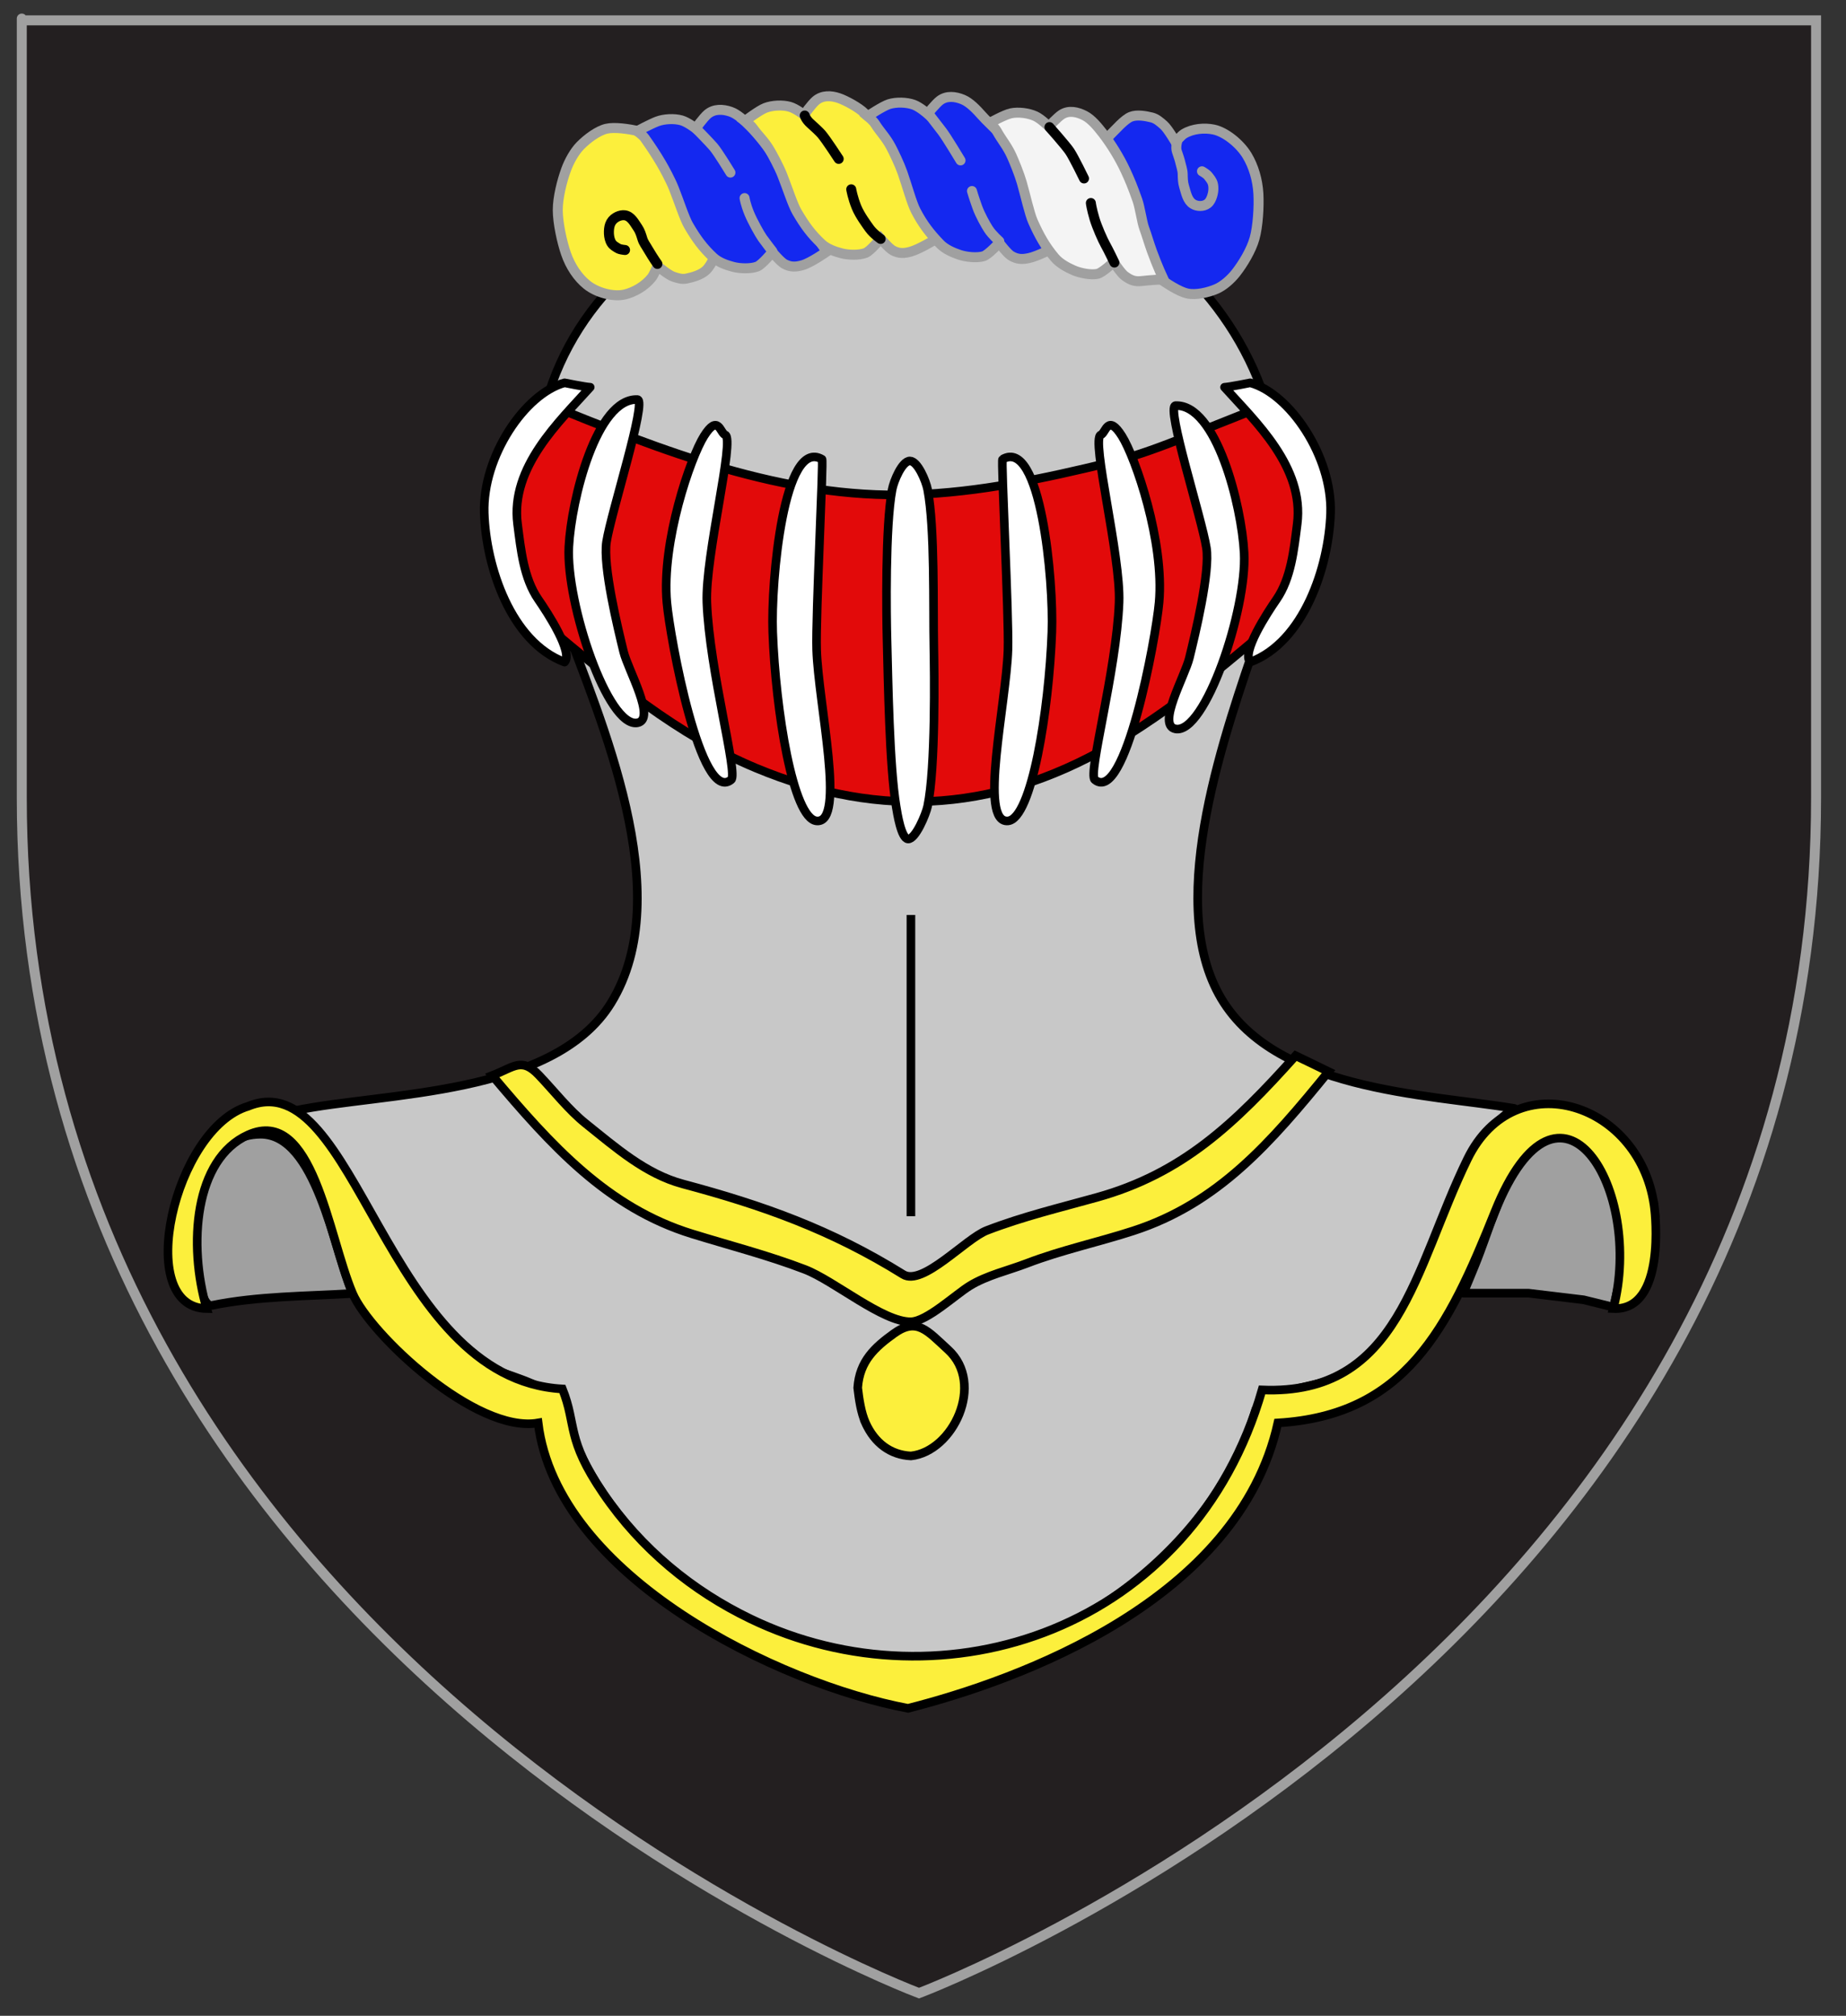 <?xml version="1.0" encoding="utf-8"?>
<!-- Generator: Adobe Illustrator 15.1.0, SVG Export Plug-In . SVG Version: 6.00 Build 0)  -->
<!DOCTYPE svg PUBLIC "-//W3C//DTD SVG 1.1//EN" "http://www.w3.org/Graphics/SVG/1.1/DTD/svg11.dtd">
<svg version="1.1" id="Layer_1" xmlns="http://www.w3.org/2000/svg" xmlns:xlink="http://www.w3.org/1999/xlink" x="0px" y="0px"
	 width="185px" height="202px" viewBox="0 0 185 202" enable-background="new 0 0 185 202" xml:space="preserve">
<rect x="0" y="0" width="185" height="202" fill="#333333" stroke="none"/>
<path id="path1411_1_" fill="#231F20" stroke="#A0A0A0" d="M92.1,199.73c0,0-89.917-33.832-89.917-119.811
	c0-85.981,0-77.879,0-77.879H182v77.877C182.005,165.898,92.1,199.73,92.1,199.73z"/>
<g id="Casque" transform="matrix(0.863,0,0,0.863,41.226,36.106)">
	<path id="path2418" fill="#A0A0A0" stroke="#000000" stroke-linejoin="round" d="M-17.526,89.864
		c-10.138,0.068-8.073,20.376-5.64,19.876c5.329-1.087,10.938-1.055,16.339-1.383C-9.041,103.158-11.062,89.837-17.526,89.864
		C-18.307,89.869-16.742,89.862-17.526,89.864z"/>
	<path id="path2422" fill="#C8C8C8" stroke="#000000" stroke-linejoin="round" d="M59.368-22.819
		c-26.476,0-54.314,18.88-41.855,52.582c4.44,12.009,13.451,32.181,5.682,44.85c-6.641,10.832-26.386,10.37-36.659,12.498
		c6.966,5.55,8.687,18.61,14.481,25.541c3.913,4.676,15.453,5.131,16.62,9.161c4.964,17.132,24.493,29.981,40.387,29.911
		c16.099-0.068,34.879-12.718,40.036-29.911c3.101-3.133,7.486-2.106,11.96-4.85c10.865-6.655,8.43-23.832,18.045-30.097
		c-10.181-1.694-28.153-2-34.31-13.277c-6.177-11.311,0.867-30.656,4.579-41.621C109.646-1.458,83.24-22.819,59.368-22.819z"/>
	<path id="path2426" fill="#A0A0A0" stroke="#000000" stroke-linejoin="round" d="M132.968,89.851
		c-0.842-0.008-1.805,0.059-2.328,0.349c-1.053,0.586-1.773,2.02-2.527,3.317c-0.747,1.297-1.605,3.642-2.296,5.364
		c-0.686,1.728-1.498,4.205-2.28,6.125c-0.394,0.952-0.867,2.131-1.369,3.313h7.549l6.407,0.769l3.478,0.859
		c0.114-0.478,1.637-6.864,1.567-9.28c-0.079-2.511-0.529-5.192-1.605-6.899c-1.079-1.711-5.039-3.832-5.039-3.832
		S133.811,89.858,132.968,89.851z"/>
	<path id="path2428" fill="#FCEF3C" stroke="#000000" d="M144.38,98.62c-1.383-12.386-16.199-17.233-21.737-5.878
		c-6.213,12.734-7.857,27.479-23.854,26.814c-8,27.827-37.012,37.386-59.423,26.574c-6.706-3.236-12.655-8.074-17.087-14.571
		c-4.345-6.363-3.049-7.889-4.739-12.116C-3.166,118.272-6.358,81.416-18.957,86.62c-8.576,2.547-13.365,23.374-4.81,23.492
		c-2.177-7.406-1.424-17.369,4.81-20.171c7.517-3.379,9.259,11.657,12.126,18.393c2.021,4.745,14.317,16.331,21.55,15.055
		c2.186,17.888,27.962,30.326,42.96,33.139c12.882-3.283,38.341-12.465,42.946-33.139c14.793-0.896,19.74-10.866,25.199-24.515
		c7.589-18.944,17.349-2.469,13.748,11.235C145.757,110.404,144.401,98.851,144.38,98.62
		C144.045,95.67,144.705,101.575,144.38,98.62z"/>
	<path id="path2434" fill="#E20A0A" stroke="#000000" stroke-linejoin="round" d="M15.404,4.912
		c13.779,5.615,27.783,11.177,42.674,10.69c7.917-0.258,15.325-1.873,23.061-3.738c3.141-0.757,6.369-2.01,9.398-3.212
		c2.17-0.862,4.337-1.725,6.509-2.588c3.043-1.21,2.757-1.503,4.053,1.867c1.1,2.862,4.004,6.785,4.105,10.008
		c0.063,1.908-2.296,10.259-3.622,11.396c-6.162,5.3-12.235,10.449-19.075,14.626c-13.855,8.468-27.808,9.517-42.519,3.372
		c-9.117-3.812-16.603-10.089-24.321-16.538c-2.367-1.98-3.396-9.435-4.614-12.602C9.647,14.536,14.119,8.646,15.404,4.912
		L15.404,4.912"/>
	<g>
		<path id="path2436" fill="#FFFFFF" stroke="#000000" stroke-linejoin="round" d="M97.412,2.614
			c4.58,1.236,9.537,8.551,9.331,15.115c-0.202,6.271-3.127,15.004-9.329,17.314c-1.035-1.111,1.963-5.709,3.044-7.268
			c1.695-2.456,2.028-5.765,2.41-8.765c0.848-6.608-4.848-11.884-8.439-15.883C94.995,3.107,97.412,2.614,97.412,2.614L97.412,2.614
			z"/>
		<path id="path2444_1_" fill="#FFFFFF" stroke="#000000" d="M88.735,5.263c-1.123,0.156,3.055,13.091,3.591,16.522
			C92.77,24.59,91.02,31.8,90.348,34.549c-0.509,2.118-3.818,7.838-1.612,8.252c3.435,0.641,8.31-13.881,7.968-20.436
			C96.418,16.867,93.477,5.064,88.735,5.263L88.735,5.263z"/>
		<path id="path2456" fill="#FFFFFF" stroke="#000000" d="M86.829,28.124c-0.376,4.193-3.938,23.504-7.465,20.579
			c-0.829-0.683,2.509-12.606,2.819-20.579c0.213-5.4-3.29-19.024-2.117-19.469c0.584-0.224,0.795-2.476,2.441,0.129
			C84.082,11.277,87.465,21.079,86.829,28.124z"/>
		<path id="path2464" fill="#FFFFFF" stroke="#000000" d="M74.378,31.553c-0.335,9.063-2.337,21.683-5.097,21.93
			c-3.433,0.314-0.197-13.626,0-19.87c0.122-3.959-0.828-22.123-0.625-22.123l0,0l0,0C73.092,8.901,74.6,25.641,74.378,31.553z"/>
		<path id="path2474" fill="#FFFFFF" stroke="#000000" d="M56.289,51.774c0.143,0.873,0.595,3.758,1.389,3.809
			c0.86,0.053,2.077-2.874,2.273-3.809c0.943-4.495,0.773-15.71,0.721-18.453c-0.093-4.583,0.135-13.835-0.721-18.311
			c-0.191-0.989-1.156-3.322-2.061-3.322c-0.909,0-1.874,2.333-2.06,3.322c-0.815,4.248-0.667,14.756-0.595,17.374
			C55.364,37.237,55.504,46.996,56.289,51.774z"/>
		<path id="path2464_1_" fill="#FFFFFF" stroke="#000000" d="M47.682,11.491L47.682,11.491L47.682,11.491
			c0.205,0-0.748,18.164-0.619,22.123c0.195,6.244,3.431,20.181,0,19.87c-2.761-0.246-4.766-12.867-5.101-21.93
			C41.741,25.641,43.252,8.901,47.682,11.491z"/>
		<path id="path2456_1_" fill="#FFFFFF" stroke="#000000" d="M33.992,8.784c1.648-2.604,1.854-0.352,2.445-0.128
			c1.171,0.444-2.333,14.067-2.122,19.472c0.314,7.971,3.647,19.896,2.821,20.576c-3.524,2.925-7.088-16.387-7.466-20.576
			C29.036,21.079,32.419,11.277,33.992,8.784z"/>
		<path id="path2444" fill="#FFFFFF" stroke="#000000" d="M26.258,4.558c-4.745-0.196-7.685,11.607-7.97,17.096
			c-0.339,6.562,4.533,21.084,7.97,20.438c2.203-0.412-1.099-6.133-1.614-8.251c-0.671-2.75-2.423-9.958-1.982-12.764
			C23.2,17.648,27.376,4.711,26.258,4.558L26.258,4.558z"/>
		<path id="path2436_1_" fill="#FFFFFF" stroke="#000000" stroke-linejoin="round" d="M17.79,2.614c0,0,2.419,0.494,2.978,0.511
			c-3.59,3.999-9.282,9.273-8.437,15.881c0.385,3.002,0.72,6.313,2.414,8.765c1.082,1.561,4.081,6.164,3.044,7.273
			C11.588,32.732,8.659,24,8.461,17.73C8.249,11.164,13.207,3.852,17.79,2.614L17.79,2.614z"/>
	</g>
	<path id="path2468" fill="#FCEF3C" stroke="#000000" d="M102.687,80.746c-7.104,7.926-13.145,13.683-23.088,16.455
		c-4.354,1.216-8.5,2.196-12.759,3.831c-2.491,0.959-7.466,6.528-9.73,5.113c-8.367-5.21-16.294-8.027-25.584-10.506
		c-4.329-1.16-7.776-4.21-11.296-7.026c-1.97-1.576-3.67-3.777-5.431-5.618c-1.989-2.081-2.818-0.956-5.405,0.052
		c6.814,8.09,13.345,15.345,23.196,18.384c4.384,1.356,8.786,2.477,13.093,4.127c3.435,1.318,9.073,6.143,12.328,6.082
		c1.866-0.035,5.187-3.171,6.857-4.187c1.979-1.208,4.461-1.772,6.59-2.589c4.035-1.551,8.285-2.451,12.374-3.781
		c9.862-3.197,15.955-10.227,22.68-18.49C105.247,81.973,103.963,81.361,102.687,80.746L102.687,80.746z"/>
	<path id="path2472" fill="#FFFFFF" stroke="#000000" stroke-linejoin="round" d="M58.011,64.405v34.976"/>
	<path id="path2478" fill="#FCEF3C" stroke="#000000" d="M52.746,123.392c1.054,2.341,2.902,3.716,5.265,3.829
		c4.885-0.514,8.639-8.39,4.313-12.338c-2.413-2.204-3.614-3.795-6.282-1.88c-2.195,1.579-4.002,3.196-4.211,6.304
		C51.987,120.634,52.204,122.178,52.746,123.392C53.185,124.358,52.237,122.259,52.746,123.392z"/>
</g>
<g id="Bourrelet">
	<g>
		<path fill="#FCEF3C" stroke="#A0A0A0" stroke-linecap="round" d="M66.222,13.698c0,0-3.829-1.176-5.45-0.797
			c-0.861,0.201-1.928,0.997-2.626,1.709c-0.564,0.578-1.102,1.53-1.415,2.392c-0.41,1.129-0.837,2.792-0.833,4.053
			c0.004,1.292,0.419,3.192,0.823,4.362c0.442,1.278,1.19,2.385,2.084,3.109c1.001,0.812,2.672,1.259,3.82,0.981
			c0.929-0.223,2.012-0.83,2.697-1.71c0.223-0.286,0.57-1.148,0.57-1.148s1.066,0.898,1.555,1.065
			c0.453,0.155,0.882,0.297,1.344,0.202c0.618-0.13,1.478-0.359,1.986-0.854c0.557-0.539,1.107-1.917,1.497-2.678
			c0.402-0.788,1.284-2.679,1.284-2.679L66.222,13.698L66.222,13.698z"/>
		<path fill="none" stroke="#000000" stroke-linecap="round" d="M65.883,26.448c-0.246-0.325-0.885-1.356-0.99-1.551
			c-0.116-0.217-0.397-0.573-0.512-0.953c-0.115-0.378-0.235-0.781-0.454-1.101c-0.367-0.534-0.687-1.19-1.318-1.271l0,0l0,0
			c-0.235-0.029-0.491,0.022-0.734,0.138c-0.242,0.116-0.474,0.291-0.636,0.564c-0.157,0.267-0.209,0.589-0.218,0.91
			c-0.009,0.322,0.032,0.638,0.134,0.911c0.149,0.398,0.353,0.529,0.594,0.679c0.089,0.054,0.231,0.149,0.365,0.188
			c0.229,0.066,0.525,0.091,0.525,0.091"/>
	</g>
	<g>
		<path fill="#1428F0" stroke="#A0A0A0" stroke-miterlimit="10" d="M114.076,26.263c0,0,3.285,2.786,4.91,3.146
			c0.862,0.19,2.076-0.09,2.922-0.454c0.684-0.294,1.441-0.953,1.963-1.625c0.687-0.88,1.527-2.257,1.857-3.441
			c0.34-1.218,0.454-3.185,0.385-4.464c-0.078-1.394-0.485-2.763-1.133-3.836c-0.726-1.205-2.178-2.359-3.332-2.604
			c-0.934-0.197-2.111-0.103-2.988,0.423c-0.287,0.171-0.842,0.828-0.842,0.828s-0.765-1.313-1.18-1.683
			c-0.384-0.344-0.75-0.666-1.21-0.781c-0.614-0.151-1.483-0.311-2.094-0.071c-0.666,0.263-1.55,1.313-2.117,1.859
			c-0.587,0.564-1.916,1.954-1.916,1.954L114.076,26.263L114.076,26.263z"/>
		<path fill="none" stroke="#A0A0A0" stroke-linecap="round" stroke-miterlimit="10" d="M117.98,14.15c0,0-0.183,0.615-0.037,1.026
			c0.146,0.412,0.307,0.915,0.354,1.146c0.052,0.254,0.222,0.713,0.229,1.12c0.008,0.407,0.014,0.84,0.137,1.233
			c0.203,0.663,0.328,1.421,0.9,1.773l0,0l0,0c0.213,0.132,0.467,0.196,0.727,0.193c0.259-0.004,0.521-0.067,0.748-0.25
			c0.218-0.179,0.353-0.461,0.445-0.758c0.094-0.298,0.139-0.615,0.114-0.917c-0.034-0.438-0.192-0.653-0.378-0.898
			c-0.068-0.092-0.178-0.242-0.293-0.338c-0.197-0.161-0.469-0.317-0.469-0.317"/>
	</g>
	<g>
		<path fill="#1428F0" stroke="#A0A0A0" stroke-linecap="round" d="M63.848,13.142c0,0,1.364-0.721,1.987-0.962
			c0.709-0.274,1.735-0.322,2.457-0.119c0.607,0.172,1.425,0.809,1.425,0.809s0.781-1.073,1.17-1.409
			c0.672-0.581,1.551-0.532,2.324-0.269c0.692,0.235,1.377,0.884,1.949,1.459c0.905,0.91,1.884,2.145,2.594,3.33
			c0.542,0.902,0.857,1.491,1.436,2.714c0.331,0.699,0.763,1.878,1.038,2.428c0.767,1.536,2.628,4.094,2.628,4.094
			s-1.584,1.112-2.417,1.353c-0.664,0.191-1.182,0.225-1.814-0.109c-0.408-0.218-1.223-1.192-1.223-1.192s-1.035,1.253-1.506,1.438
			c-0.652,0.254-1.753,0.213-2.419,0.038c-0.654-0.172-1.448-0.439-1.997-0.95c-1.032-0.959-1.701-1.875-2.476-3.206
			c-0.424-0.727-0.976-2.467-1.474-3.71c-0.34-0.851-0.948-1.968-1.239-2.466c-0.554-0.945-1.066-1.716-1.684-2.587
			C64.405,13.545,63.848,13.142,63.848,13.142L63.848,13.142z"/>
		<path fill="none" stroke="#A0A0A0" stroke-linecap="round" d="M69.808,12.936c0,0,1.243,1.263,1.687,1.775
			c0.461,0.532,1.707,2.583,1.707,2.583 M74.618,19.849L74.618,19.849c0,0,0.076,0.574,0.472,1.541
			c0.328,0.798,1.06,2.109,1.336,2.49c0.387,0.535,0.978,1.294,0.978,1.294"/>
	</g>
	<g>
		<path fill="#FCEF3C" stroke="#A0A0A0" d="M74.669,12.122c0,0,1.396-1.063,2.019-1.303c0.709-0.275,1.735-0.324,2.458-0.118
			c0.607,0.171,1.424,0.808,1.424,0.808s0.781-1.074,1.17-1.409c0.672-0.581,1.551-0.532,2.324-0.269
			c0.692,0.236,2.007,0.947,2.58,1.522c0.904,0.909,2.138,1.191,2.849,2.375c0.542,0.903,0.907,1.764,1.486,2.988
			c0.331,0.699,0.961,2.562,1.236,3.111c0.768,1.535,1.393,4.246,1.393,4.246s-1.482,0.897-2.314,1.136
			c-0.663,0.19-1.182,0.225-1.813-0.11c-0.408-0.218-1.224-1.191-1.224-1.191s-1.035,1.252-1.505,1.436
			c-0.652,0.255-1.753,0.215-2.419,0.039c-0.654-0.171-1.448-0.439-1.997-0.949c-1.032-0.959-1.7-1.875-2.476-3.206
			c-0.424-0.729-0.976-2.466-1.474-3.711c-0.34-0.85-0.948-1.967-1.239-2.465c-0.554-0.947-1.098-1.375-1.717-2.243
			C75.226,12.525,74.669,12.122,74.669,12.122L74.669,12.122z"/>
		<path fill="none" stroke="#000000" stroke-linecap="round" d="M80.647,11.577c0,0,0.093,0.372,0.569,0.798
			c0.432,0.388,0.9,0.821,1.111,1.065c0.461,0.533,1.725,2.482,1.725,2.482 M85.307,18.97L85.307,18.97c0,0,0.137,0.837,0.533,1.802
			c0.328,0.798,1.035,1.755,1.311,2.136c0.387,0.534,1.105,1.035,1.105,1.035"/>
	</g>
	<g>
		<path fill="#1428F0" stroke="#A0A0A0" d="M86.954,11.646c0,0,1.522-1.018,2.153-1.213c0.719-0.22,1.746-0.196,2.458,0.06
			c0.599,0.215,1.39,0.912,1.39,0.912s0.823-1.016,1.225-1.323c0.693-0.532,1.571-0.418,2.331-0.101
			c0.681,0.286,1.339,0.983,1.89,1.601c0.865,0.975,2.084,1.89,2.746,3.122c0.506,0.942,0.797,1.552,1.327,2.816
			c0.302,0.722,0.688,1.931,0.938,2.5c0.705,1.586,2.062,4.878,2.062,4.878s-1.515,0.786-2.355,0.964
			c-0.67,0.145-1.188,0.141-1.807-0.239c-0.398-0.249-1.175-1.28-1.175-1.28s-1.081,1.176-1.56,1.329
			c-0.662,0.204-1.762,0.085-2.418-0.137c-0.646-0.221-1.428-0.546-1.955-1.094c-0.994-1.032-1.71-1.94-2.433-3.325
			c-0.395-0.757-0.877-2.533-1.325-3.811c-0.307-0.874-0.869-2.034-1.14-2.551c-0.515-0.985-1.042-1.452-1.625-2.366
			C87.494,12.089,86.954,11.646,86.954,11.646L86.954,11.646z"/>
		<path fill="none" stroke="#A0A0A0" stroke-linecap="round" d="M93.091,11.449c0,0,0.898,1.167,1.321,1.71
			c0.439,0.565,1.849,2.916,1.849,2.916 M97.408,19.142L97.408,19.142c0,0,0.176,0.627,0.533,1.618
			c0.297,0.822,0.863,1.816,1.125,2.217c0.365,0.561,1.08,1.193,1.08,1.193"/>
	</g>
	<g>
		<path fill="#F4F4F4" stroke="#A0A0A0" stroke-linecap="round" stroke-miterlimit="10" d="M99.197,12.313
			c0,0,1.479-0.823,2.121-0.958c0.729-0.155,1.752-0.031,2.448,0.291c0.586,0.271,1.339,1.038,1.339,1.038s0.872-0.933,1.291-1.204
			c0.719-0.464,1.586-0.27,2.329,0.12c0.667,0.348,1.284,1.106,1.802,1.772c0.814,1.053,1.676,2.439,2.272,3.735
			c0.456,0.987,0.715,1.621,1.181,2.934c0.266,0.747,0.463,2.224,0.684,2.816c0.23,0.612,0.475,1.48,0.785,2.334
			c0.526,1.457,1.154,2.802,1.154,2.802s-1.35,0.068-2.197,0.17c-0.674,0.079-1.092-0.075-1.689-0.512
			c-0.385-0.281-1.105-1.384-1.105-1.384s-1.14,1.072-1.625,1.176c-0.668,0.145-1.759-0.079-2.402-0.361
			c-0.633-0.28-1.397-0.678-1.895-1.275c-0.938-1.123-1.518-2.144-2.166-3.594c-0.355-0.793-0.748-2.608-1.127-3.926
			c-0.263-0.902-0.764-2.11-1.007-2.649c-0.466-1.032-0.966-1.547-1.502-2.514C99.713,12.806,99.197,12.313,99.197,12.313
			L99.197,12.313z"/>
		<path fill="#FFFFFF" stroke="#000000" stroke-linecap="round" stroke-miterlimit="10" d="M105.171,12.737
			c0,0,1.635,1.84,2.028,2.423c0.41,0.603,1.438,2.725,1.438,2.725 M109.322,20.343c0,0,0.06,0.55,0.365,1.573
			c0.254,0.847,0.84,2.155,1.079,2.579c0.336,0.595,0.914,1.815,0.914,1.815"/>
	</g>
</g>
</svg>

